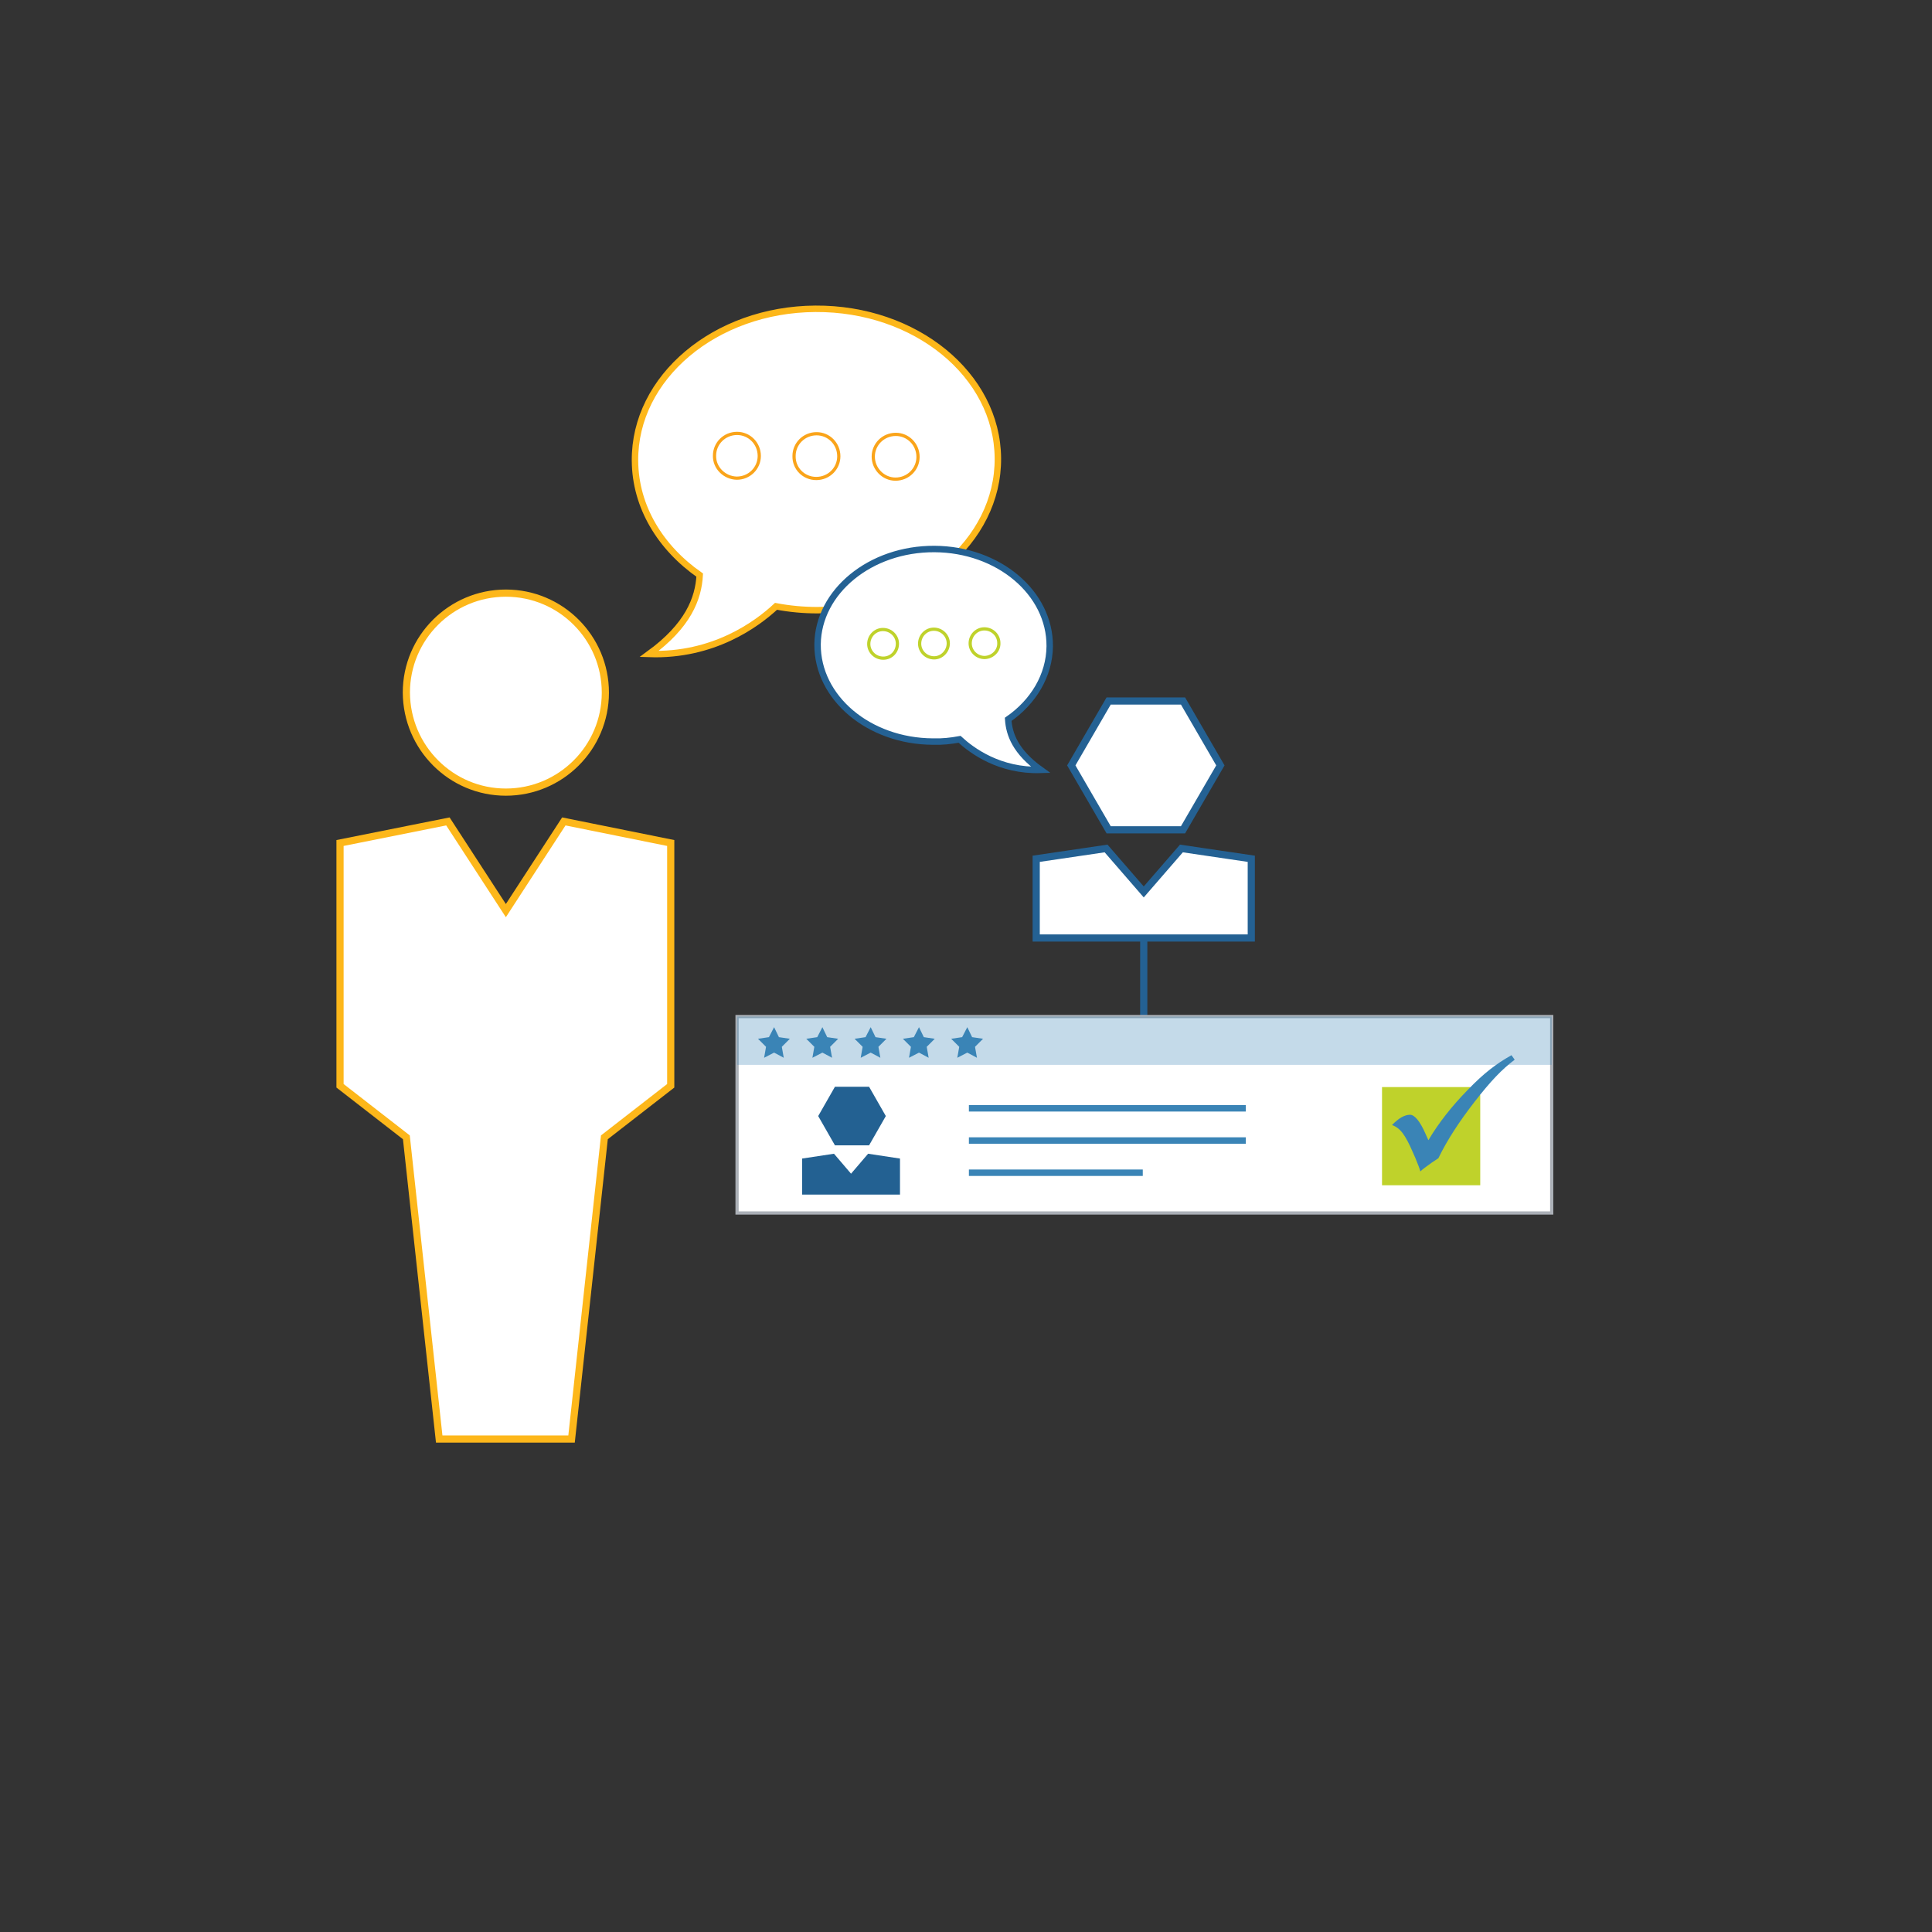 <?xml version="1.0" encoding="utf-8"?>
<!-- Generator: Adobe Illustrator 25.2.1, SVG Export Plug-In . SVG Version: 6.00 Build 0)  -->
<svg version="1.1" id="Layer_1" xmlns="http://www.w3.org/2000/svg" xmlns:xlink="http://www.w3.org/1999/xlink" x="0px" y="0px"
	 viewBox="0 0 600 600" style="enable-background:new 0 0 600 600;" xml:space="preserve">
<rect x="0" y="0" width="600" height="600" fill="#333333" stroke="none"/>
<style type="text/css">
	.st0{fill:#FFFFFF;stroke:#246193;stroke-width:2.232;stroke-miterlimit:10;}
	.st1{fill:#FFFFFF;stroke:#FDB71A;stroke-width:2.232;stroke-miterlimit:10;}
	.st2{fill:#FFFFFF;stroke:#ABB0B7;stroke-miterlimit:10;}
	.st3{opacity:0.3;fill:#3A84B6;}
	.st4{fill:none;stroke:#3A84B6;stroke-width:2;stroke-miterlimit:10;}
	.st5{fill:#BFD22B;}
	.st6{fill:#3A84B6;}
	.st7{fill:#FFFFFF;stroke:#FDB71A;stroke-width:2;stroke-miterlimit:10;}
	.st8{fill:none;stroke:#FAA41A;stroke-miterlimit:10;}
	.st9{fill:#FFFFFF;stroke:#246193;stroke-width:2;stroke-miterlimit:10;}
	.st10{fill:none;stroke:#BFD22B;stroke-miterlimit:10;}
	.st11{fill:#236192;}
</style>
<polygon class="st0" points="367.4,217.7 344.3,217.7 332.7,237.7 344.3,257.7 367.4,257.7 379,237.7 "/>
<g>
	<polygon class="st0" points="388.6,291.3 388.6,266.7 366.9,263.5 355.2,277 343.5,263.5 321.8,266.7 321.8,291.3 	"/>
</g>
<line class="st0" x1="355.2" y1="315.5" x2="355.2" y2="290.6"/>
<path class="st1" d="M157.1,246c17,0,30.9-13.8,30.9-30.9c0-17-13.8-30.9-30.9-30.9c-17,0-30.9,13.8-30.9,30.9
	C126.3,232.2,140.1,246,157.1,246z M175.1,255.1l-18,27.7l-18-27.7l-33.5,6.7v75.4l20.6,16l10.2,93.7h41.1l10.2-93.7l20.6-16v-75.4
	L175.1,255.1z"/>
<g>
	<rect x="228.9" y="315.7" class="st2" width="253" height="61"/>
	<rect x="228.9" y="315.7" class="st3" width="253" height="15"/>
	<line class="st4" x1="300.9" y1="344.2" x2="386.9" y2="344.2"/>
	<line class="st4" x1="300.9" y1="354.2" x2="386.9" y2="354.2"/>
	<line class="st4" x1="300.9" y1="364.2" x2="354.9" y2="364.2"/>
	<g>
		<polyline class="st5" points="459.7,340.1 459.7,368.1 429.2,368.1 429.2,337.6 456.5,337.6 		"/>
		<g>
			<path class="st6" d="M469.4,327.7l1,1.4c-4,3-7.5,6.7-12.4,13c-4.9,6.3-8.7,12.2-11.3,17.6l-2.1,1.4c-1.7,1.2-2.9,2.1-3.5,2.7
				c-0.2-0.9-0.8-2.3-1.6-4.3l-0.8-1.8c-1.1-2.6-2.2-4.6-3.1-5.8c-1-1.3-2.1-2.1-3.3-2.5c2-2.1,3.9-3.2,5.6-3.2c1.4,0,3.1,2,4.8,5.9
				l0.9,2c3.2-5.4,7.3-10.6,12.2-15.6C460.8,333.3,464.6,330.4,469.4,327.7z"/>
		</g>
	</g>
	<polygon class="st6" points="240.4,319 241.9,322.1 245.3,322.6 242.8,325.1 243.4,328.5 240.4,326.9 237.3,328.5 237.9,325.1 
		235.4,322.6 238.8,322.1 	"/>
	<polygon class="st6" points="255.4,319 256.9,322.1 260.3,322.6 257.8,325.1 258.4,328.5 255.4,326.9 252.3,328.5 252.9,325.1 
		250.4,322.6 253.8,322.1 	"/>
	<polygon class="st6" points="270.4,319 271.9,322.1 275.3,322.6 272.8,325.1 273.4,328.5 270.4,326.9 267.3,328.5 267.9,325.1 
		265.4,322.6 268.8,322.1 	"/>
	<polygon class="st6" points="285.4,319 286.9,322.1 290.3,322.6 287.8,325.1 288.4,328.5 285.4,326.9 282.3,328.5 282.9,325.1 
		280.4,322.6 283.8,322.1 	"/>
	<polygon class="st6" points="300.4,319 301.9,322.1 305.3,322.6 302.8,325.1 303.4,328.5 300.4,326.9 297.3,328.5 297.9,325.1 
		295.4,322.6 298.8,322.1 	"/>
</g>
<g>
	<g>
		<path class="st7" d="M253.2,95.9c-31.1,0.2-56.2,21.3-56,47.2c0.1,14.3,7.9,27,20.1,35.5c-0.4,7.3-3.6,15.7-15.7,24.5
			c20,0.7,33.5-9.3,39.4-14.8c4.2,0.8,8.5,1.2,12.9,1.2c31.1-0.2,56.2-21.3,56-47.2C309.7,116.4,284.3,95.7,253.2,95.9z"/>
	</g>
	<g>
		<g>
			<path class="st8" d="M278.1,148.8c3.9,0,7-3.1,7-6.9c0-3.9-3.1-7-6.9-7c-3.9,0-7,3.1-7,6.9C271.2,145.6,274.3,148.8,278.1,148.8z
				"/>
			<path class="st8" d="M253.5,148.6c3.9,0,7-3.1,7-6.9c0-3.9-3.1-7-6.9-7c-3.9,0-7,3.1-7,6.9C246.5,145.5,249.6,148.6,253.5,148.6z
				"/>
			<path class="st8" d="M228.8,148.5c3.9,0,7-3.1,7-6.9c0-3.9-3.1-7-6.9-7c-3.9,0-7,3.1-7,6.9C221.8,145.3,225,148.4,228.8,148.5z"
				/>
		</g>
	</g>
</g>
<g>
	<g>
		<path class="st9" d="M290.2,170.5c19.9,0.1,35.9,13.6,35.8,30.2c-0.1,9.1-5.1,17.3-12.9,22.7c0.3,4.7,2.3,10.1,10.1,15.7
			c-12.8,0.4-21.4-6-25.2-9.5c-2.7,0.5-5.4,0.8-8.3,0.7c-19.9-0.1-35.9-13.6-35.8-30.2C254.1,183.7,270.3,170.4,290.2,170.5z"/>
	</g>
	<g>
		<g>
			<path class="st10" d="M274.3,204.4c-2.5,0-4.5-2-4.5-4.4c0-2.5,2-4.5,4.4-4.5c2.5,0,4.5,2,4.5,4.4
				C278.7,202.4,276.8,204.4,274.3,204.4z"/>
			<path class="st10" d="M290.1,204.3c-2.5,0-4.5-2-4.5-4.4c0-2.5,2-4.5,4.4-4.5c2.5,0,4.5,2,4.5,4.4
				C294.5,202.2,292.5,204.3,290.1,204.3z"/>
			<path class="st10" d="M305.8,204.2c-2.5,0-4.5-2-4.5-4.4c0-2.5,2-4.5,4.4-4.5c2.5,0,4.5,2,4.5,4.4
				C310.3,202.1,308.3,204.1,305.8,204.2z"/>
		</g>
	</g>
</g>
<g>
	<polygon class="st11" points="269.9,337.5 259.3,337.5 254.1,346.6 259.3,355.7 269.9,355.7 275.1,346.6 	"/>
	<g>
		<polygon class="st11" points="279.5,371 279.5,359.8 269.6,358.3 264.3,364.5 259,358.3 249.1,359.8 249.1,371 		"/>
	</g>
</g>
</svg>
